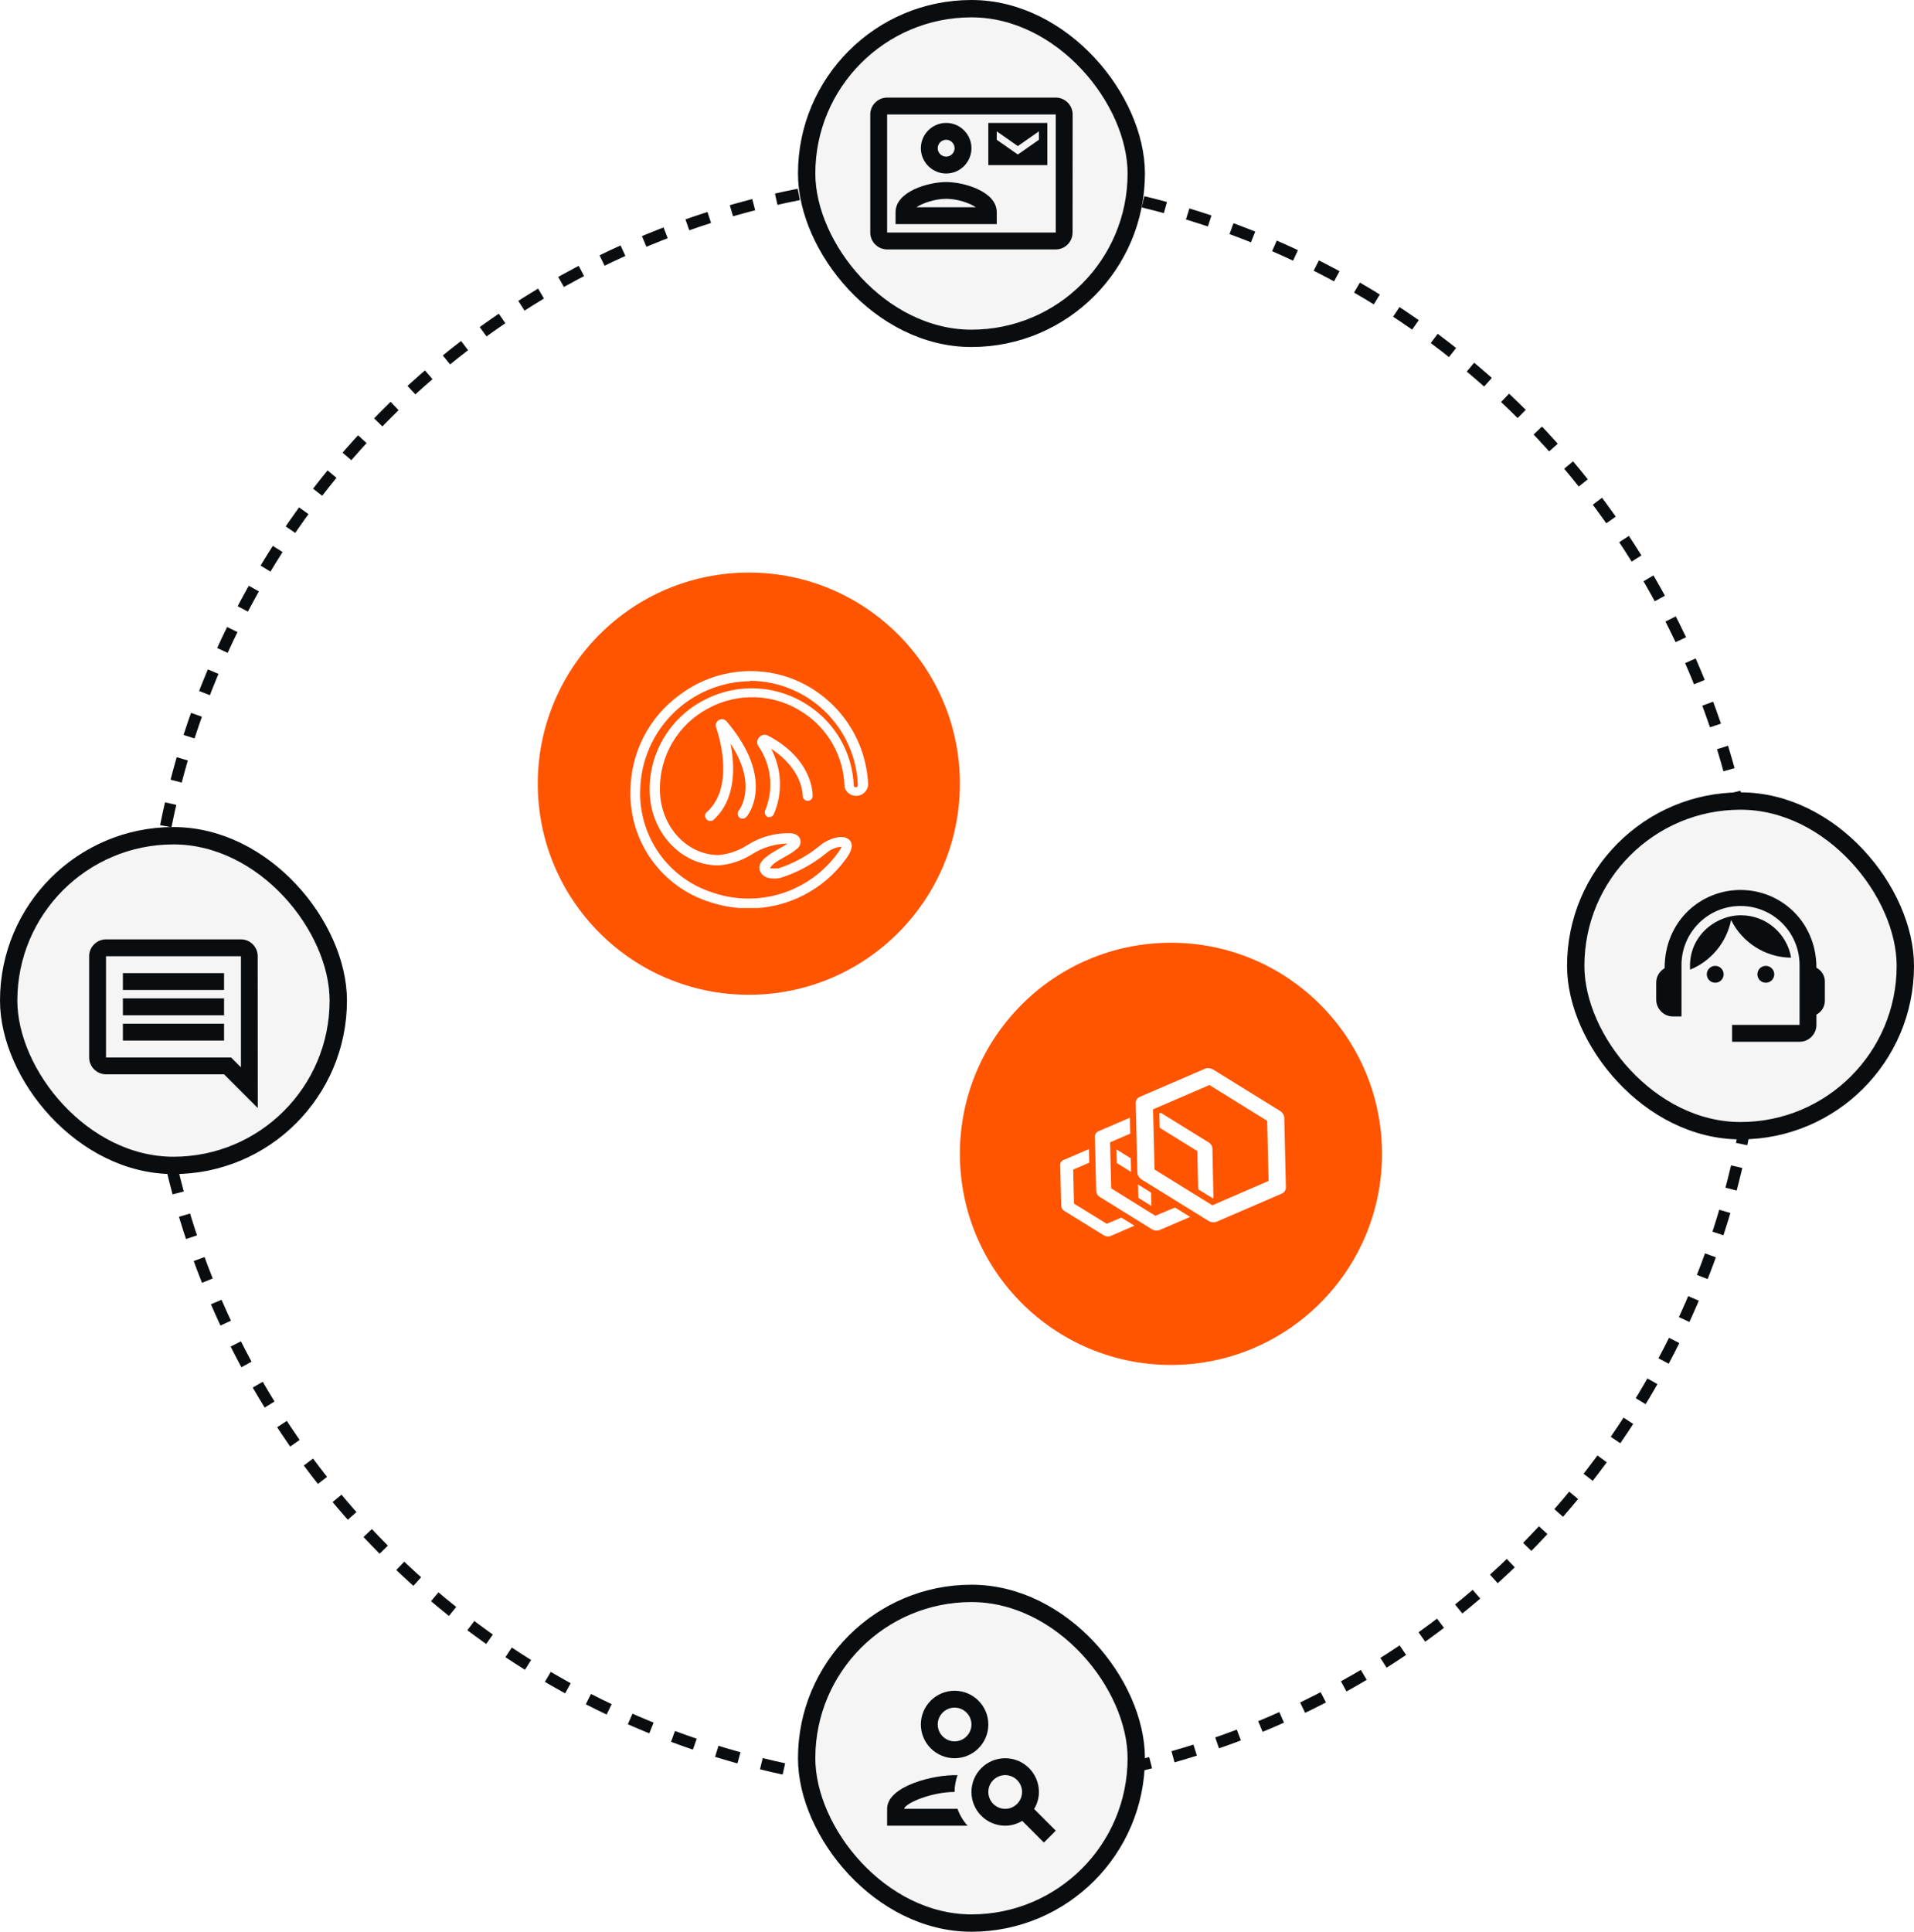 <?xml version="1.0" encoding="UTF-8"?>
<svg xmlns="http://www.w3.org/2000/svg" width="331" height="334" viewBox="0 0 331 334" fill="none">
  <circle cx="165" cy="170" r="139" stroke="#0A0D0F" stroke-width="2" stroke-dasharray="4 4"></circle>
  <rect x="1.5" y="144.5" width="57" height="57" rx="28.5" fill="#F5F5F5"></rect>
  <g clip-path="url(#clip0_1630_64281)" filter="url(#filter0_d_1630_64281)">
    <path d="M44.568 161.333C44.568 159.729 43.27 158.417 41.666 158.417H18.333C16.729 158.417 15.416 159.729 15.416 161.333V178.833C15.416 180.437 16.729 181.75 18.333 181.75H38.749L44.583 187.583L44.568 161.333ZM41.666 161.333V180.539L39.96 178.833H18.333V161.333H41.666ZM21.249 173H38.749V175.917H21.249V173ZM21.249 168.625H38.749V171.542H21.249V168.625ZM21.249 164.25H38.749V167.167H21.249V164.25Z" fill="#0A0D0F"></path>
  </g>
  <rect x="1.5" y="144.5" width="57" height="57" rx="28.5" stroke="#0A0D0F" stroke-width="3"></rect>
  <rect x="272.5" y="138.5" width="57" height="57" rx="28.5" fill="#F5F5F5"></rect>
  <g clip-path="url(#clip1_1630_64281)">
    <path d="M314.124 167.321C314.124 159.315 307.912 153.875 300.999 153.875C294.16 153.875 287.874 159.198 287.874 167.408C286.999 167.904 286.416 168.838 286.416 169.917V172.833C286.416 174.438 287.729 175.75 289.333 175.75H290.791V166.854C290.791 161.21 295.356 156.646 300.999 156.646C306.643 156.646 311.208 161.21 311.208 166.854V177.208H299.541V180.125H311.208C312.812 180.125 314.124 178.812 314.124 177.208V175.429C314.985 174.977 315.583 174.087 315.583 173.038V169.683C315.583 168.663 314.985 167.773 314.124 167.321Z" fill="#0A0D0F"></path>
    <path d="M296.624 169.917C297.43 169.917 298.083 169.264 298.083 168.458C298.083 167.653 297.43 167 296.624 167C295.819 167 295.166 167.653 295.166 168.458C295.166 169.264 295.819 169.917 296.624 169.917Z" fill="#0A0D0F"></path>
    <path d="M305.374 169.917C306.18 169.917 306.833 169.264 306.833 168.458C306.833 167.653 306.18 167 305.374 167C304.569 167 303.916 167.653 303.916 168.458C303.916 169.264 304.569 169.917 305.374 169.917Z" fill="#0A0D0F"></path>
    <path d="M309.75 165.585C309.05 161.429 305.433 158.25 301.073 158.25C296.654 158.25 291.9 161.91 292.279 167.656C295.881 166.183 298.594 162.975 299.367 159.067C301.277 162.902 305.2 165.542 309.75 165.585Z" fill="#0A0D0F"></path>
  </g>
  <rect x="272.5" y="138.5" width="57" height="57" rx="28.5" stroke="#0A0D0F" stroke-width="3"></rect>
  <rect x="139.5" y="1.5" width="57" height="57" rx="28.5" fill="#F5F5F5"></rect>
  <g clip-path="url(#clip2_1630_64281)">
    <path d="M182.583 16.875H153.417C151.812 16.875 150.5 18.188 150.5 19.792V40.208C150.5 41.812 151.812 43.125 153.417 43.125H182.583C184.188 43.125 185.485 41.812 185.485 40.208L185.5 19.792C185.5 18.188 184.188 16.875 182.583 16.875ZM182.583 40.208H153.417V19.792H182.583V40.208ZM181.125 21.25H170.917V28.542H181.125V21.25ZM179.667 24.167L176.021 26.719L172.375 24.167V22.708L176.021 25.26L179.667 22.708V24.167ZM163.625 30C166.031 30 168 28.031 168 25.625C168 23.219 166.031 21.25 163.625 21.25C161.219 21.25 159.25 23.219 159.25 25.625C159.25 28.031 161.219 30 163.625 30ZM163.625 24.167C164.427 24.167 165.083 24.823 165.083 25.625C165.083 26.427 164.427 27.083 163.625 27.083C162.823 27.083 162.167 26.427 162.167 25.625C162.167 24.823 162.823 24.167 163.625 24.167ZM172.375 36.694C172.375 33.048 166.585 31.473 163.625 31.473C160.665 31.473 154.875 33.048 154.875 36.694V38.75H172.375V36.694ZM158.492 35.833C159.571 35.104 161.729 34.375 163.625 34.375C165.521 34.375 167.665 35.09 168.758 35.833H158.492Z" fill="#0A0D0F"></path>
  </g>
  <rect x="139.5" y="1.5" width="57" height="57" rx="28.5" stroke="#0A0D0F" stroke-width="3"></rect>
  <rect x="139.5" y="275.5" width="57" height="57" rx="28.5" fill="#F5F5F5"></rect>
  <g clip-path="url(#clip3_1630_64281)">
    <path d="M165.083 304C168.306 304 170.917 301.39 170.917 298.167C170.917 294.944 168.306 292.333 165.083 292.333C161.86 292.333 159.25 294.944 159.25 298.167C159.25 301.39 161.86 304 165.083 304ZM165.083 295.25C166.687 295.25 168 296.563 168 298.167C168 299.771 166.687 301.083 165.083 301.083C163.479 301.083 162.167 299.771 162.167 298.167C162.167 296.563 163.479 295.25 165.083 295.25Z" fill="#0A0D0F"></path>
    <path d="M156.333 312.75C156.654 311.7 161.16 309.833 165.083 309.833C165.083 308.813 165.272 307.835 165.593 306.931C161.612 306.785 153.416 308.769 153.416 312.75V315.667H167.329C166.57 314.821 165.972 313.844 165.593 312.75H156.333Z" fill="#0A0D0F"></path>
    <path d="M178.835 312.779C179.36 311.919 179.667 310.912 179.667 309.833C179.667 306.61 177.056 304 173.833 304C170.61 304 168 306.61 168 309.833C168 313.056 170.61 315.667 173.833 315.667C174.912 315.667 175.919 315.346 176.779 314.835C178.135 316.192 179.142 317.198 180.527 318.583L182.583 316.527C180.396 314.34 181.431 315.36 178.835 312.779ZM173.833 312.75C172.229 312.75 170.917 311.437 170.917 309.833C170.917 308.229 172.229 306.917 173.833 306.917C175.437 306.917 176.75 308.229 176.75 309.833C176.75 311.437 175.437 312.75 173.833 312.75Z" fill="#0A0D0F"></path>
  </g>
  <rect x="139.5" y="275.5" width="57" height="57" rx="28.5" stroke="#0A0D0F" stroke-width="3"></rect>
  <circle cx="202.5" cy="199.5" r="36.5" fill="#FF5500"></circle>
  <path d="M193.078 198.736L193.13 201.087L195.601 202.625L195.549 200.274L193.078 198.736ZM199.11 208.502L199.058 206.203L196.898 204.855C196.863 204.837 196.828 204.803 196.811 204.785L196.863 207.102L199.11 208.502ZM191.384 211.595L185.732 208.104L185.594 202.227L188.359 201.035L188.307 198.684L183.883 200.585C183.537 200.741 183.329 201.052 183.347 201.415L183.52 208.467C183.52 208.83 183.744 209.193 184.107 209.4L190.9 213.6C191.211 213.791 191.591 213.842 191.92 213.756C191.954 213.739 191.989 213.739 192.023 213.721L196.189 211.924L193.925 210.524L191.384 211.595Z" fill="white"></path>
  <path d="M209.671 198.598C209.654 198.183 209.412 197.751 208.997 197.509L200.752 192.41L200.493 192.514L200.545 194.986L207.061 199.03L207.217 205.633L209.705 207.171L209.844 207.119L209.671 198.598ZM199.802 210.213L192.162 205.46L191.972 197.509L195.463 196.005L195.394 193.257L189.967 195.59C189.569 195.763 189.327 196.126 189.345 196.558L189.569 205.892C189.569 206.324 189.829 206.739 190.243 206.981L199.214 212.546C199.577 212.771 200.026 212.84 200.407 212.719C200.441 212.702 200.476 212.685 200.51 212.685L205.817 210.403L203.189 208.778L199.802 210.213Z" fill="white"></path>
  <path d="M221.337 192.064L209.825 184.943C209.393 184.684 208.892 184.615 208.46 184.753C208.425 184.77 208.374 184.787 208.339 184.805L197.122 189.644C196.672 189.834 196.396 190.249 196.413 190.751L196.689 202.711C196.707 203.195 197.001 203.679 197.467 203.956L208.961 211.077C209.376 211.336 209.895 211.405 210.327 211.267C210.361 211.25 210.413 211.232 210.448 211.215L221.665 206.376C222.115 206.185 222.391 205.753 222.374 205.269L222.097 193.309C222.097 192.825 221.803 192.358 221.337 192.064ZM209.653 208.398L199.662 202.21L199.403 191.805L209.151 187.605L219.142 193.793L219.384 204.18L209.653 208.398Z" fill="white"></path>
  <circle cx="129.5" cy="135.5" r="36.5" fill="#FF5500"></circle>
  <g clip-path="url(#clip4_1630_64281)">
    <path d="M129.507 157.069C127.211 157.063 124.931 156.693 122.751 155.971C118.67 154.687 115.121 152.103 112.644 148.614C110.167 145.126 108.899 140.923 109.033 136.646C109.059 133.433 109.837 130.27 111.305 127.411C112.773 124.553 114.89 122.078 117.487 120.184C120.017 118.258 122.965 116.952 126.092 116.371C129.219 115.79 132.438 115.951 135.492 116.841C139.591 118.071 143.205 120.549 145.83 123.93C148.455 127.311 149.96 131.426 150.136 135.703C150.092 136.19 149.879 136.647 149.533 136.994C149.188 137.34 148.731 137.555 148.244 137.6C147.757 137.644 147.269 137.517 146.866 137.239C146.463 136.962 146.17 136.552 146.038 136.08V135.892C145.956 133.357 145.263 130.88 144.018 128.67C142.773 126.461 141.013 124.585 138.887 123.202C136.47 121.597 133.661 120.683 130.763 120.56C127.864 120.436 124.987 121.106 122.442 122.499C119.905 123.843 117.787 125.86 116.32 128.328C114.853 130.796 114.094 133.621 114.126 136.492C114.126 142.751 118.687 147.843 124.312 147.843C126.064 147.668 127.75 147.08 129.233 146.129C131.474 144.693 134.101 143.975 136.761 144.071C137.91 144.174 138.27 144.757 138.373 145.1C138.471 145.414 138.464 145.751 138.352 146.061C138.241 146.371 138.031 146.635 137.755 146.815C137.179 147.292 136.552 147.706 135.886 148.049L134.909 148.615C133.194 149.593 133.194 150.141 133.194 150.141C133.194 150.141 133.383 150.141 133.777 150.141C134.057 150.162 134.338 150.162 134.617 150.141C137.267 149.283 139.729 147.927 141.871 146.146C143.14 145.066 145.712 144.14 146.826 145.168C147.581 145.866 147.427 146.946 146.363 148.409C144.444 151.089 141.914 153.272 138.983 154.778C136.051 156.284 132.803 157.069 129.507 157.069ZM129.73 117.784C124.728 117.832 119.942 119.83 116.391 123.353C112.84 126.875 110.803 131.645 110.714 136.646C110.596 140.562 111.759 144.41 114.028 147.604C116.297 150.798 119.546 153.164 123.283 154.342C127.164 155.667 131.369 155.705 135.273 154.451C139.177 153.197 142.574 150.717 144.957 147.381C145.194 147.085 145.385 146.755 145.523 146.403C144.581 146.467 143.685 146.834 142.968 147.449C140.59 149.411 137.853 150.89 134.909 151.805C133.194 152.113 131.925 151.702 131.479 150.707C131.033 149.713 131.394 148.701 133.949 147.192L134.977 146.592C135.423 146.334 135.852 146.094 136.195 145.854C133.977 145.894 131.815 146.553 129.953 147.758C128.23 148.835 126.27 149.477 124.243 149.627C117.675 149.627 112.343 143.762 112.343 136.56C112.325 133.385 113.182 130.265 114.818 127.544C116.454 124.822 118.807 122.602 121.619 121.127C124.431 119.609 127.603 118.883 130.796 119.028C133.989 119.173 137.082 120.183 139.744 121.951C142.085 123.473 144.025 125.535 145.401 127.965C146.777 130.394 147.548 133.119 147.65 135.909C147.685 135.977 147.74 136.034 147.808 136.07C147.877 136.106 147.954 136.121 148.031 136.111C148.108 136.102 148.18 136.069 148.237 136.018C148.295 135.966 148.335 135.898 148.353 135.823C148.189 130.984 146.158 126.396 142.687 123.02C139.215 119.644 134.572 117.743 129.73 117.715V117.784Z" fill="white"></path>
    <path d="M122.82 141.944C122.699 141.949 122.578 141.925 122.468 141.874C122.358 141.824 122.261 141.748 122.186 141.653C122.104 141.576 122.038 141.483 121.994 141.38C121.949 141.276 121.926 141.165 121.926 141.053C121.926 140.94 121.949 140.829 121.994 140.726C122.038 140.622 122.104 140.529 122.186 140.453C126.918 136.251 124.621 128.038 123.797 125.62C123.751 125.397 123.779 125.165 123.879 124.96C123.978 124.756 124.142 124.589 124.346 124.488C124.556 124.369 124.8 124.327 125.037 124.368C125.275 124.408 125.491 124.529 125.649 124.711C134.223 134.828 129.37 140.984 129.079 141.241C128.935 141.415 128.728 141.526 128.503 141.548C128.279 141.571 128.054 141.503 127.879 141.361C127.707 141.212 127.599 141.003 127.577 140.776C127.555 140.55 127.62 140.324 127.759 140.144C127.913 139.955 131.085 135.806 126.335 128.569C127.107 132.479 127.33 138.258 123.317 141.824C123.168 141.914 122.994 141.956 122.82 141.944Z" fill="white"></path>
    <path d="M133.108 141.276C133 141.292 132.89 141.292 132.782 141.276C132.575 141.182 132.412 141.012 132.326 140.802C132.24 140.592 132.238 140.356 132.319 140.144C133.072 138.34 133.36 136.375 133.156 134.431C132.952 132.487 132.263 130.624 131.153 129.015C130.995 128.786 130.921 128.509 130.943 128.231C130.965 127.953 131.081 127.691 131.273 127.489C131.447 127.283 131.682 127.138 131.945 127.076C132.208 127.014 132.483 127.039 132.731 127.146C140.721 131.296 140.533 137.435 140.533 137.641C140.533 137.755 140.51 137.868 140.464 137.972C140.419 138.077 140.352 138.171 140.268 138.248C140.184 138.326 140.085 138.385 139.977 138.422C139.869 138.459 139.755 138.473 139.641 138.464C139.529 138.459 139.418 138.433 139.316 138.385C139.213 138.338 139.121 138.271 139.045 138.189C138.968 138.106 138.909 138.009 138.87 137.903C138.831 137.797 138.813 137.685 138.818 137.572C138.818 137.383 138.818 133.011 133.365 129.478C134.277 131.203 134.792 133.11 134.872 135.059C134.953 137.008 134.596 138.951 133.828 140.744C133.769 140.891 133.67 141.018 133.543 141.112C133.416 141.205 133.265 141.262 133.108 141.276Z" fill="white"></path>
  </g>
  <defs>
    <filter id="filter0_d_1630_64281" x="8.5" y="155.5" width="43" height="43" color-interpolation-filters="sRGB">
      <feFlood flood-opacity="0" result="BackgroundImageFix"></feFlood>
      <feColorMatrix in="SourceAlpha" type="matrix" values="0 0 0 0 0 0 0 0 0 0 0 0 0 0 0 0 0 0 127 0" result="hardAlpha"></feColorMatrix>
      <feOffset dy="4"></feOffset>
      <feGaussianBlur stdDeviation="2"></feGaussianBlur>
      <feComposite in2="hardAlpha" operator="out"></feComposite>
      <feColorMatrix type="matrix" values="0 0 0 0 0 0 0 0 0 0 0 0 0 0 0 0 0 0 0.25 0"></feColorMatrix>
      <feBlend mode="normal" in2="BackgroundImageFix" result="effect1_dropShadow_1630_64281"></feBlend>
      <feBlend mode="normal" in="SourceGraphic" in2="effect1_dropShadow_1630_64281" result="shape"></feBlend>
    </filter>
    <clipPath id="clip0_1630_64281">
      <rect width="35" height="35" fill="white" transform="translate(12.5 155.5)"></rect>
    </clipPath>
    <clipPath id="clip1_1630_64281">
      <rect width="35" height="35" fill="white" transform="translate(283.5 149.5)"></rect>
    </clipPath>
    <clipPath id="clip2_1630_64281">
      <rect width="35" height="35" fill="white" transform="translate(150.5 12.5)"></rect>
    </clipPath>
    <clipPath id="clip3_1630_64281">
      <rect width="35" height="35" fill="white" transform="translate(150.5 286.5)"></rect>
    </clipPath>
    <clipPath id="clip4_1630_64281">
      <rect width="41.12" height="41" fill="white" transform="translate(109 116)"></rect>
    </clipPath>
  </defs>
</svg>
